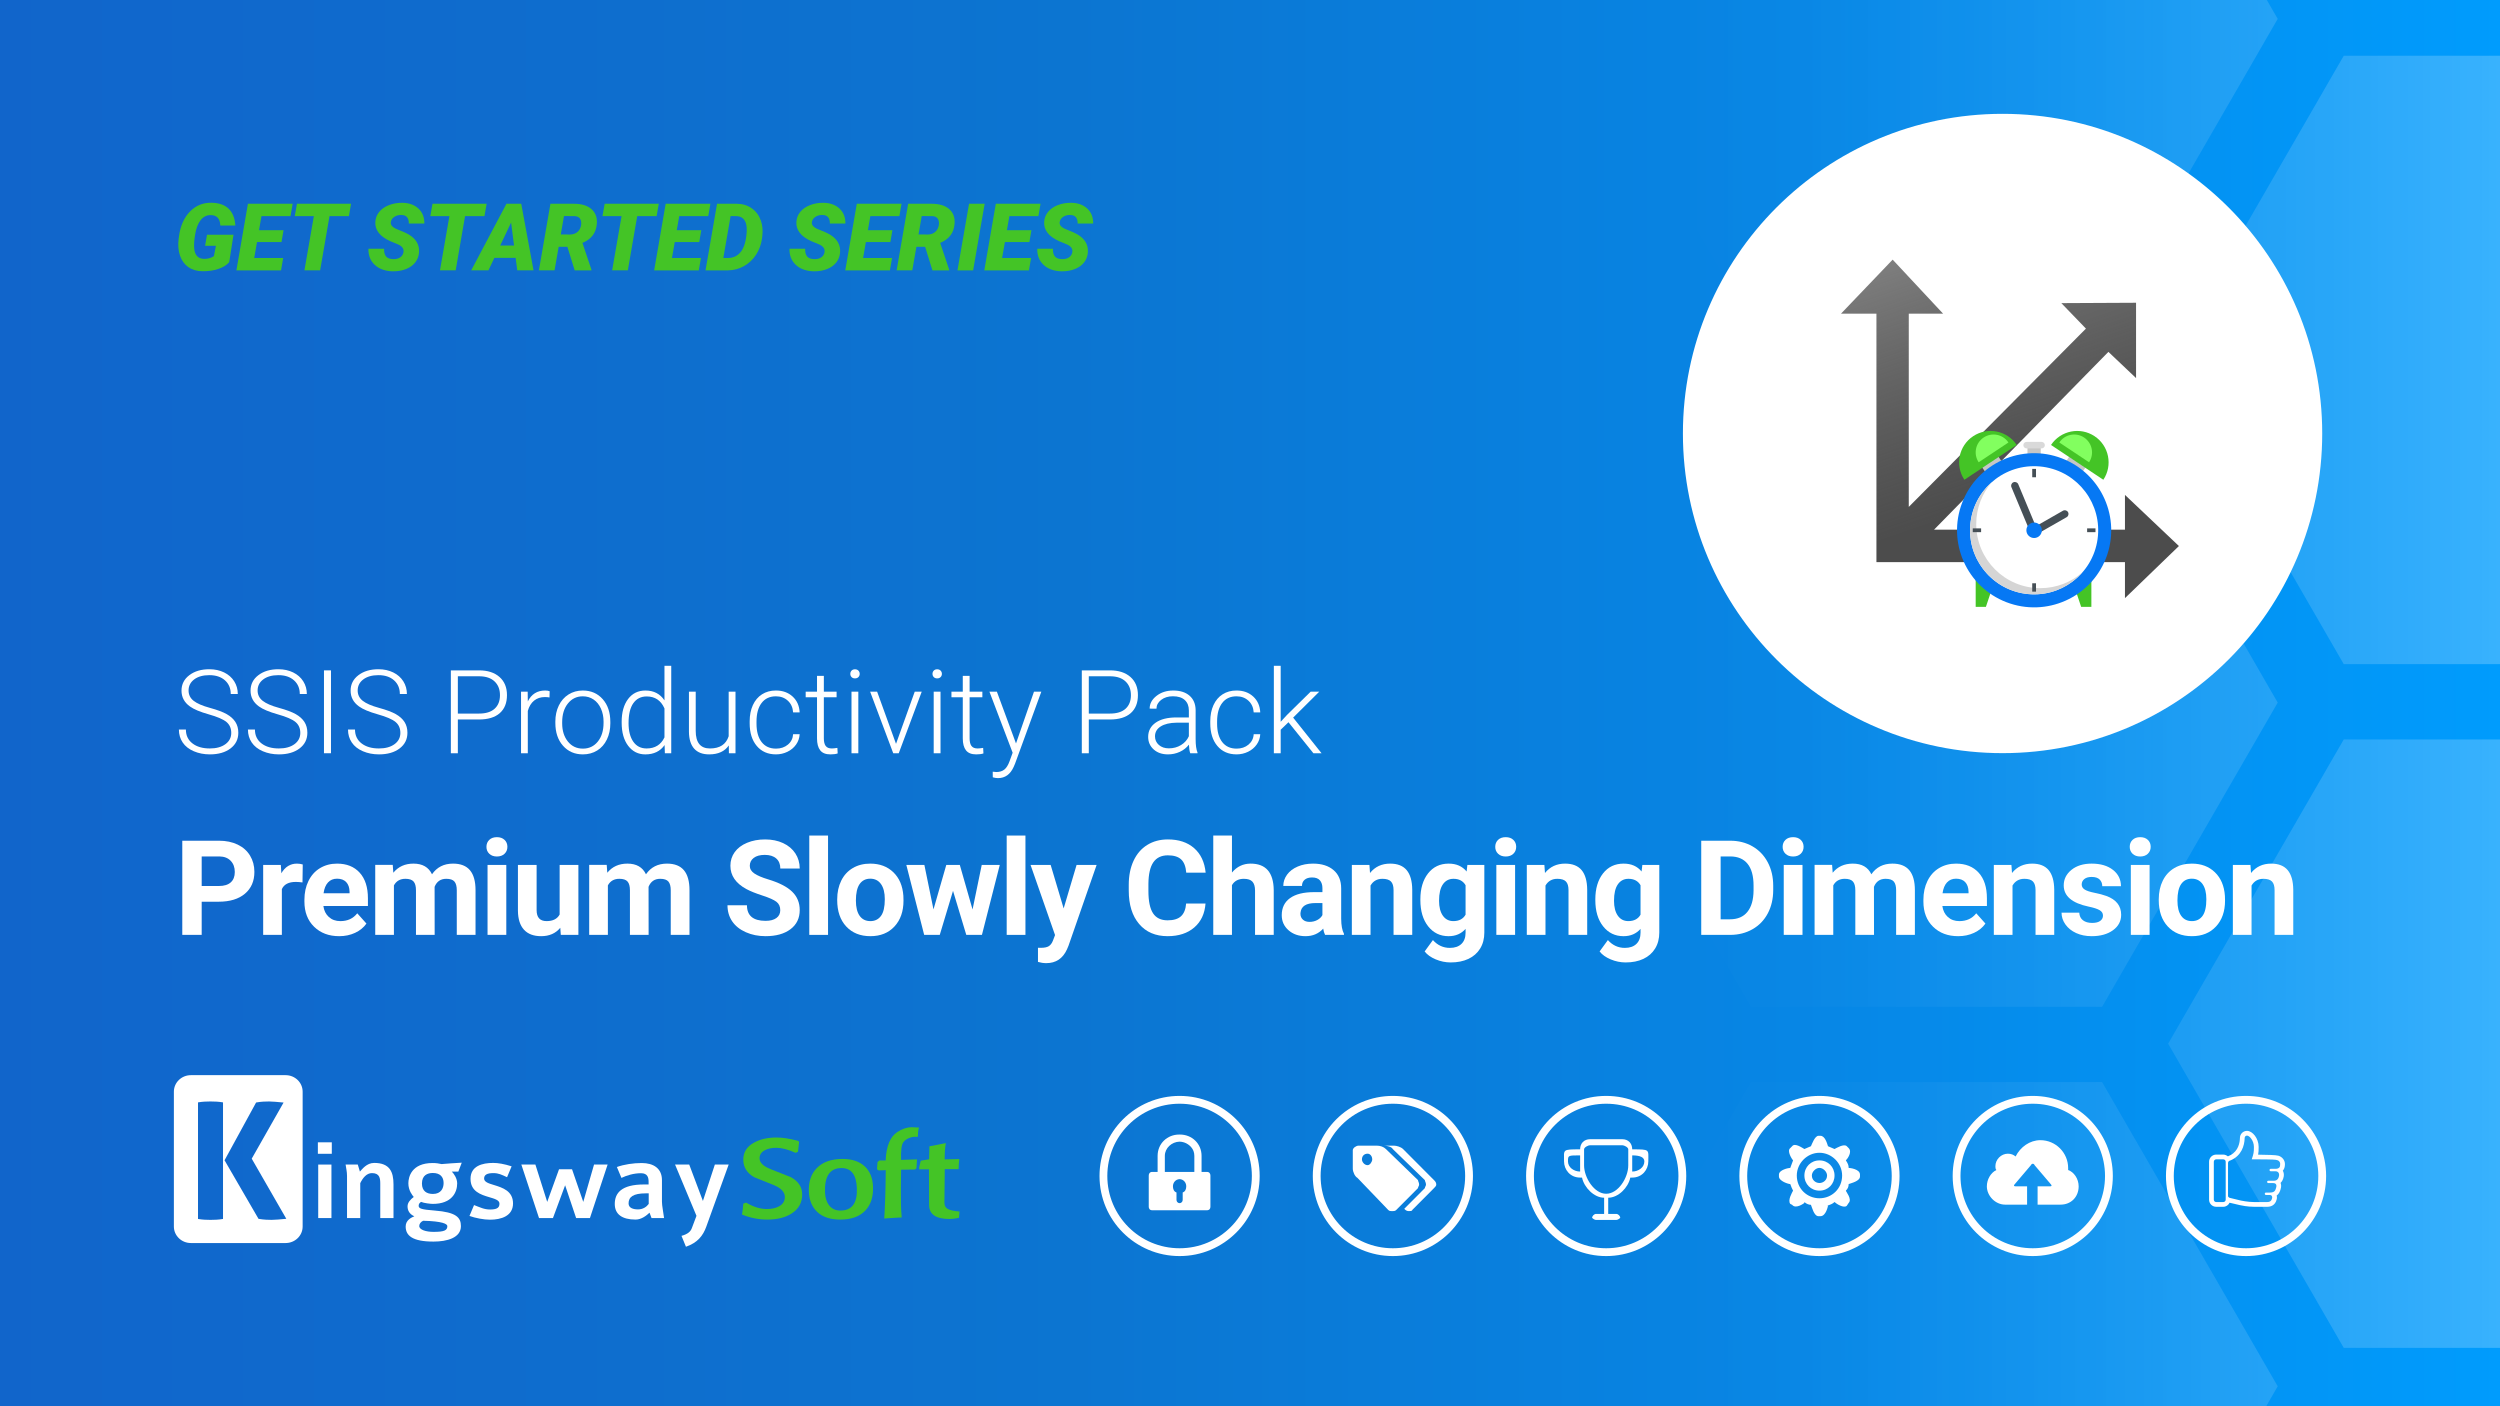 <?xml version="1.0" encoding="UTF-8"?><svg xmlns="http://www.w3.org/2000/svg" width="1280" height="720" xmlns:xlink="http://www.w3.org/1999/xlink" viewBox="0 0 1280 720"><rect x="0" y="0" width="1280" height="720" fill="#333333" stroke="none"/><defs><linearGradient id="b" x1="-2.389" y1="360" x2="1282.389" y2="360" gradientUnits="userSpaceOnUse"><stop offset="0" stop-color="#1165cb"/><stop offset=".254" stop-color="#0e6ece"/><stop offset=".428" stop-color="#0c75d1"/><stop offset=".718" stop-color="#0786e5"/><stop offset="1" stop-color="#009cfd"/></linearGradient><clipPath id="c"><rect x="-2.389" y="-1.344" width="1284.778" height="722.688" style="fill:none;"/></clipPath><linearGradient id="d" x1="860.852" y1="9.667" x2="1791.485" y2="9.667" gradientUnits="userSpaceOnUse"><stop offset="0" stop-color="#fff" stop-opacity="0"/><stop offset=".096" stop-color="#fff" stop-opacity=".022"/><stop offset=".22" stop-color="#fff" stop-opacity=".086"/><stop offset=".36" stop-color="#fff" stop-opacity=".191"/><stop offset=".512" stop-color="#fff" stop-opacity=".338"/><stop offset=".673" stop-color="#fff" stop-opacity=".526"/><stop offset=".839" stop-color="#fff" stop-opacity=".752"/><stop offset="1" stop-color="#fff"/></linearGradient><linearGradient id="e" y1="359.727" y2="359.727" xlink:href="#d"/><linearGradient id="f" y1="709.787" y2="709.787" xlink:href="#d"/><linearGradient id="g" x1="860.852" y1="184.298" x2="1791.485" y2="184.298" xlink:href="#d"/><linearGradient id="h" x1="860.852" y1="534.358" x2="1791.485" y2="534.358" xlink:href="#d"/><clipPath id="i"><rect x="-2.389" y="-975.408" width="1284.778" height="722.688" style="fill:none;"/></clipPath><linearGradient id="j" x1="860.852" y1="-89.646" x2="1791.485" y2="-89.646" xlink:href="#d"/><linearGradient id="m" x1="969.187" y1="51.352" x2="1037.538" y2="251.734" gradientUnits="userSpaceOnUse"><stop offset="0" stop-color="#aeaeae"/><stop offset="1" stop-color="#000" stop-opacity=".7"/></linearGradient></defs><g id="a"><g><rect x="-2.389" y="-1.344" width="1284.778" height="722.688" style="fill:url(#b);"/><g style="clip-path:url(#c);"><g style="opacity:.8;"><polygon points="1076.27 -146.087 896.422 -146.087 806.497 9.667 896.422 165.42 1076.27 165.42 1166.194 9.667 1076.27 -146.087" style="fill:url(#d);"/><polygon points="1076.27 203.974 896.422 203.974 806.497 359.727 896.422 515.48 1076.27 515.48 1166.194 359.727 1076.27 203.974" style="fill:url(#e);"/><polygon points="1076.27 554.034 896.422 554.034 806.497 709.787 896.422 865.54 1076.27 865.54 1166.194 709.787 1076.27 554.034" style="fill:url(#f);"/><polygon points="1379.851 28.544 1200.003 28.544 1110.079 184.298 1200.003 340.051 1379.851 340.051 1469.775 184.298 1379.851 28.544" style="fill:url(#g);"/><polygon points="1379.851 378.605 1200.003 378.605 1110.079 534.358 1200.003 690.111 1379.851 690.111 1469.775 534.358 1379.851 378.605" style="fill:url(#h);"/></g></g></g><g style="clip-path:url(#i);"><g style="opacity:.8;"><polygon points="1379.851 -245.399 1200.003 -245.399 1110.079 -89.646 1200.003 66.107 1379.851 66.107 1469.775 -89.646 1379.851 -245.399" style="fill:url(#j);"/></g></g></g><g id="k"><circle cx="1025.313" cy="221.946" r="163.664" style="fill:#fff;"/><g><path d="M726.004,608.328l-11.126,11.174c-.586,.588-1.171,.588-2.342,.588-.586,0-1.171,0-1.757-.588l-15.81-16.466c-1.171-.588-2.342-2.94-2.342-4.705v-9.409c0-1.176,1.757-2.352,2.928-2.352h9.369c1.757,0,3.513,.588,4.684,1.764l16.396,15.878c0,.588,.586,1.176,.586,2.352,0,.588-.586,1.176-.586,1.764h0Zm-25.765-17.642c-1.757,0-2.928,1.176-2.928,2.94,0,1.176,1.171,2.94,2.928,2.94,1.171,0,2.342-1.764,2.342-2.94,0-1.764-1.171-2.94-2.342-2.94h0Zm33.962,17.642l-11.126,11.174c0,.588-1.171,.588-1.757,.588-1.171,0-1.757-.588-2.342-1.176l10.54-10.585c0-.588,.586-1.176,.586-1.764,0-1.176-.586-1.764-.586-2.352l-16.396-15.878c-.586-1.176-2.928-1.764-4.684-1.764h5.27c1.171,0,3.513,.588,4.684,1.764l15.81,15.878c.586,.588,1.171,1.176,1.171,2.352,0,.588-.586,1.176-1.171,1.764h0Z" style="fill:#fff; fill-rule:evenodd;"/><circle cx="713.155" cy="602.107" r="39.002" style="fill:none; stroke:#fff; stroke-miterlimit:10; stroke-width:4px;"/><path d="M835.698,588.466h0c0-3.088-2.025-5.193-5.098-5.193h-16.48c-3.073,0-5.098,2.105-5.098,5.193-9.287,0-8.24,0-8.24,6.176,0,4.141,3.073,8.281,8.24,8.281h.978c1.047,5.123,6.215,10.316,11.313,10.316v8.281h-4.12c-.978,0-2.025,1.053-2.025,2.035,0,0,1.048,1.053,2.025,1.053h10.265c1.117,0,2.095-1.053,2.095-1.053,0-.983-.978-2.035-2.095-2.035h-4.05v-8.281c5.168,0,10.265-5.193,11.313-10.316h.978c5.168,0,8.24-4.141,8.24-8.281,0-6.176,1.048-6.176-8.24-6.176h0Zm-26.675,11.369h0c-3.142,0-6.215-2.105-6.215-5.193s0-3.088,6.215-3.088v8.281h0Zm24.65-3.158h0c0,6.246-5.098,14.527-11.313,14.527-6.145,0-11.313-8.281-11.313-14.527v-8.211c0-1.053,2.095-2.105,3.073-2.105h16.48c.978,0,3.073,1.053,3.073,2.105v8.211h0Zm2.025,3.158h0v-8.281q6.215,0,6.215,3.088c0,3.088-3.073,5.193-6.215,5.193h0Z" style="fill:#fff; fill-rule:evenodd;"/><circle cx="822.36" cy="602.107" r="39.002" style="fill:none; stroke:#fff; stroke-miterlimit:10; stroke-width:4px;"/><path d="M946.512,606.252h0c0,1.439-.478,2.398-1.433,3.357,0,.48,3.344,4.385,1.433,6.303l-.956,1.439c-1.433,1.439-5.324-.959-6.279-1.918-.956,.959-2.389,1.439-3.822,1.918h.478s-.956,5.344-3.89,5.344h-.956c-2.389,0-3.413-4.864-3.89-5.824-.956,0-2.389-.48-3.344-1.439v.48s-4.368,3.357-6.279,.959l-.956-.48c-1.433-1.918,.956-5.824,1.433-6.783-.478-.959-.956-1.918-1.433-3.357-.956,0-5.801-1.507-5.801-3.905v-.959c0-2.398,4.846-3.426,5.801-3.426,.478-1.439,.956-2.398,1.433-3.837-.478-.48-3.344-4.864-1.433-6.303l.956-.959c1.433-1.918,5.324,.959,6.279,1.439,.956-.48,2.389-.959,3.344-1.439,.478-.959,1.979-5.344,3.89-5.344h.956c2.389,0,3.413,3.905,3.89,5.344,.956,.48,2.389,.959,3.344,1.439,.956-.48,4.846-2.877,6.279-1.439l.956,.959c1.911,1.918-.478,5.344-1.433,6.303,.956,1.439,1.433,2.398,1.433,3.837,.478,0,5.801,.548,5.801,3.426v.959c0,2.398-4.368,3.357-5.801,3.905h0Zm-14.947-16.032h0c-6.279,0-11.603,5.344-11.603,11.647,0,6.783,5.324,11.647,11.603,11.647s11.603-4.864,11.603-11.647c0-6.303-5.324-11.647-11.603-11.647h0Zm0,19.389h0c-4.368,0-7.713-3.357-7.713-7.742s3.344-7.742,7.713-7.742,7.713,3.357,7.713,7.742-3.344,7.742-7.713,7.742h0Zm0-11.647h0c-1.911,0-3.89,1.987-3.89,3.905,0,2.398,1.979,3.837,3.89,3.837s3.89-1.439,3.89-3.837c0-1.918-1.979-3.905-3.89-3.905h0Z" style="fill:#fff; fill-rule:evenodd;"/><circle cx="931.565" cy="602.107" r="39.002" style="fill:none; stroke:#fff; stroke-miterlimit:10; stroke-width:4px;"/><path d="M1058.891,599.05h0v-1.013c0-7.851-6.391-14.267-14.211-14.267-5.382,0-10.259,3.461-12.697,8.357-1.009-.929-2.439-1.435-3.952-1.435-3.448,0-6.391,2.955-6.391,6.416,0,.506,0,1.435,.504,1.942-2.943,1.435-4.877,4.896-4.877,8.357,0,4.896,4.373,9.37,9.334,9.37h11.268v-9.37h-5.886c-1.009,0-1.009-.506-.505-1.013l8.325-9.793c.505-1.013,1.514-1.013,1.934,0l8.325,9.793c.504,.506,.504,1.013-.42,1.013h-6.391v9.37h11.773c5.382,0,9.25-3.968,9.25-9.37,0-3.883-2.439-7.344-5.382-8.357" style="fill:#fff; fill-rule:evenodd;"/><circle cx="1040.77" cy="602.107" r="39.002" style="fill:none; stroke:#fff; stroke-miterlimit:10; stroke-width:4px;"/><path d="M617.924,600.016h-2.723v-8.206c0-6.396-5.058-10.919-11.023-10.919-.077,0-.15,.009-.227,.01-.076-.001-.15-.01-.227-.01-5.966,0-11.023,4.523-11.023,10.919v8.206h-2.723c-1.362,0-1.816,.969-1.816,1.874v15.959c0,.904,.454,1.809,1.816,1.809h27.948c1.362,0,1.816-.904,1.816-1.809v-15.959c0-.904-.454-1.874-1.816-1.874Zm-10.569,7.365c0,1.357-.454,2.714-1.816,3.166v3.683c0,.85-.411,1.69-1.589,1.789-1.178-.1-1.589-.94-1.589-1.789v-3.683c-1.362-.452-1.816-1.809-1.816-3.166,0-1.81,1.273-3.554,3.404-3.671,2.131,.117,3.404,1.862,3.404,3.671Zm3.696-7.365h-14.655v-8.206c0-3.996,3.501-7.174,7.554-7.29,3.149,.09,5.993,2.027,7.11,4.76,.283,.787,.444,1.636,.444,2.53v8.206h-.454Z" style="fill:#fff; fill-rule:evenodd;"/><circle cx="603.95" cy="602.107" r="39.002" style="fill:none; stroke:#fff; stroke-miterlimit:10; stroke-width:4px;"/><path d="M1166.451,591.708c-1.552-.398-5.093-.398-10.304-.518,.239-1.155,.279-2.151,.279-3.984,0-4.383-3.143-8.207-5.968-8.207-1.989,0-3.62,1.633-3.62,3.626-.04,2.43-.796,6.653-4.854,8.805-.318,.159-1.154,.598-1.313,.637l.08,.04c-.636-.518-1.512-.956-2.427-.956h-3.62c-2.029,0-3.66,1.633-3.66,3.665v19.442c0,1.992,1.631,3.626,3.66,3.626h3.62c1.432,0,2.666-.876,3.223-2.111,.04,0,.04,.04,.08,.04,.08,0,.159,.04,.279,.08h.08c.676,.159,2.029,.478,4.894,1.155,.637,.159,3.899,.837,7.241,.837h6.644c2.029,0,3.501-.797,4.337-2.351,.04,0,.318-.558,.517-1.315,.199-.558,.239-1.315,.04-2.112,1.313-.916,1.711-2.271,1.989-3.147,.477-1.434,.318-2.55,0-3.307,.756-.717,1.353-1.753,1.631-3.347,.159-1.036,0-2.032-.477-2.908,.676-.757,.995-1.753,1.034-2.63l.04-.279v-.598c0-1.514-1.074-3.506-3.421-4.183h0Zm-26.895,22.55c0,.637-.557,1.195-1.233,1.195h-3.62c-.676,0-1.233-.558-1.233-1.195v-19.442c0-.677,.557-1.235,1.233-1.235h3.62c.676,0,1.233,.558,1.233,1.235v19.442h0Zm27.85-17.609c0,.598-.279,1.793-2.387,1.793h-2.427c-.318,0-.597,.279-.597,.598,0,.359,.279,.637,.597,.637h2.347c1.83,0,2.069,1.474,1.95,2.231-.159,.916-.597,2.63-2.626,2.63h-2.865c-.358,0-.637,.239-.637,.598,0,.319,.279,.598,.637,.598h2.387c2.029,0,1.87,1.554,1.552,2.51-.398,1.195-.637,2.351-3.183,2.351h-1.989c-.358,0-.597,.279-.597,.598,0,.359,.239,.637,.597,.637h1.91c1.313,0,1.393,1.235,1.233,1.673-.159,.518-.318,.876-.318,.876-.398,.677-.955,1.076-2.228,1.076h-6.644c-3.302,0-6.604-.757-6.724-.757-5.013-1.195-5.291-1.275-5.61-1.355,0,0-1.034-.199-1.034-1.076v-16.773c0-.598,.358-1.115,.955-1.275,.08-.04,.199-.08,.279-.08,5.53-2.311,7.201-7.37,7.281-11.474,0-.598,.438-1.235,1.194-1.235,1.273,0,3.541,2.59,3.541,5.777,0,2.869-.119,3.386-1.114,6.374,12.135,0,12.055,.159,13.129,.438,1.313,.398,1.432,1.514,1.432,1.873,0,.438,0,.359-.04,.757h0Z" style="fill:#fff; fill-rule:evenodd;"/><circle cx="1149.975" cy="602.107" r="39.002" style="fill:none; stroke:#fff; stroke-miterlimit:10; stroke-width:4px;"/></g><g><path d="M117.36,134.232c-1.281,1.5-3.148,2.66-5.602,3.481s-5.172,1.207-8.156,1.16c-2.859-.031-5.273-.75-7.242-2.156s-3.375-3.367-4.219-5.883-1.07-5.352-.68-8.508l.188-1.406c.719-5.297,2.582-9.492,5.59-12.586s6.691-4.602,11.051-4.523c3.812,.062,6.742,1.086,8.789,3.07s3.188,4.852,3.422,8.602l-7.688-.023c-.109-1.82-.559-3.15-1.348-3.99s-1.91-1.283-3.363-1.33c-2.156-.078-3.938,.769-5.344,2.541-1.406,1.772-2.367,4.304-2.883,7.597-.438,2.81-.594,4.995-.469,6.556,.234,3.762,1.93,5.666,5.086,5.713,1.906,.031,3.578-.43,5.016-1.383l1.055-5.32h-5.555l.984-5.648h13.57l-2.203,14.039Z" style="fill:#44c426;"/><path d="M144.126,123.943h-12.539l-1.43,8.156h14.836l-1.102,6.328h-22.852l5.906-34.125h22.898l-1.102,6.352h-14.859l-1.266,7.195h12.562l-1.055,6.094Z" style="fill:#44c426;"/><path d="M178.649,110.654h-9.938l-4.805,27.773h-8.039l4.828-27.773h-9.773l1.125-6.352h27.703l-1.102,6.352Z" style="fill:#44c426;"/><path d="M206.563,129.193c.344-1.766-.609-3.133-2.859-4.102l-3.844-1.594c-5.391-2.422-7.953-5.719-7.688-9.891,.109-1.906,.766-3.606,1.969-5.098s2.867-2.652,4.992-3.481,4.445-1.227,6.961-1.195c3.375,.062,6.09,1.047,8.145,2.953s3.066,4.461,3.035,7.664h-7.969c.047-1.312-.231-2.363-.832-3.152s-1.59-1.199-2.965-1.23c-1.344-.031-2.531,.281-3.562,.938s-1.641,1.539-1.828,2.648c-.297,1.562,.863,2.844,3.481,3.844s4.519,1.859,5.707,2.578c3.734,2.234,5.484,5.25,5.25,9.047-.125,1.969-.758,3.695-1.898,5.18s-2.723,2.633-4.746,3.445-4.293,1.203-6.809,1.172c-1.844-.031-3.555-.32-5.133-.867s-2.93-1.344-4.055-2.391c-2.281-2.109-3.375-4.883-3.281-8.32l8.039,.023c-.094,1.75,.242,3.074,1.008,3.973s2.055,1.348,3.867,1.348c1.344,0,2.465-.309,3.363-.926s1.449-1.473,1.652-2.566Z" style="fill:#44c426;"/><path d="M248.048,110.654h-9.938l-4.805,27.773h-8.039l4.828-27.773h-9.773l1.125-6.352h27.703l-1.102,6.352Z" style="fill:#44c426;"/><path d="M264.009,132.029h-10.898l-3.023,6.398h-8.836l18.07-34.125h7.547l6.305,34.125h-8.344l-.82-6.398Zm-7.898-6.328h7.078l-1.5-11.766-5.578,11.766Z" style="fill:#44c426;"/><path d="M290.493,126.357h-4.453l-2.109,12.07h-8.016l5.906-34.125,12.047,.023c3.859,0,6.832,.901,8.918,2.704s3.019,4.265,2.801,7.387c-.172,2.466-.883,4.507-2.133,6.123s-3,2.892-5.25,3.828l4.594,13.661v.399h-8.555l-3.75-12.07Zm-3.375-6.328l4.688,.047c1.281,0,2.394-.313,3.34-.94s1.621-1.484,2.027-2.573c.406-1.089,.523-2.143,.352-3.161-.312-1.739-1.422-2.655-3.328-2.749l-5.438-.023-1.641,9.398Z" style="fill:#44c426;"/><path d="M336.196,110.654h-9.938l-4.805,27.773h-8.039l4.828-27.773h-9.773l1.125-6.352h27.703l-1.102,6.352Z" style="fill:#44c426;"/><path d="M358.017,123.943h-12.539l-1.43,8.156h14.836l-1.102,6.328h-22.852l5.906-34.125h22.898l-1.102,6.352h-14.859l-1.266,7.195h12.562l-1.055,6.094Z" style="fill:#44c426;"/><path d="M361.228,138.427l5.906-34.125,10.031,.023c2.953,0,5.531,.777,7.734,2.332s3.766,3.676,4.688,6.363c.797,2.359,1.039,4.906,.727,7.641l-.164,1.43c-.422,3.062-1.438,5.836-3.047,8.32s-3.68,4.434-6.211,5.848-5.266,2.137-8.203,2.168h-11.461Zm12.844-27.797l-3.727,21.445,2.344,.023c2.75,0,4.957-1.062,6.621-3.188s2.652-5.375,2.965-9.75l.047-.773c.109-2.5-.281-4.398-1.172-5.695s-2.227-1.977-4.008-2.039l-3.07-.023Z" style="fill:#44c426;"/><path d="M422.142,129.193c.344-1.766-.609-3.133-2.859-4.102l-3.844-1.594c-5.391-2.422-7.953-5.719-7.688-9.891,.109-1.906,.766-3.606,1.969-5.098s2.867-2.652,4.992-3.481,4.445-1.227,6.961-1.195c3.375,.062,6.09,1.047,8.145,2.953s3.066,4.461,3.035,7.664h-7.969c.047-1.312-.231-2.363-.832-3.152s-1.59-1.199-2.965-1.23c-1.344-.031-2.531,.281-3.562,.938s-1.641,1.539-1.828,2.648c-.297,1.562,.863,2.844,3.481,3.844s4.519,1.859,5.707,2.578c3.734,2.234,5.484,5.25,5.25,9.047-.125,1.969-.758,3.695-1.898,5.18s-2.723,2.633-4.746,3.445-4.293,1.203-6.809,1.172c-1.844-.031-3.555-.32-5.133-.867s-2.93-1.344-4.055-2.391c-2.281-2.109-3.375-4.883-3.281-8.32l8.039,.023c-.094,1.75,.242,3.074,1.008,3.973s2.055,1.348,3.867,1.348c1.344,0,2.465-.309,3.363-.926s1.449-1.473,1.652-2.566Z" style="fill:#44c426;"/><path d="M455.868,123.943h-12.539l-1.43,8.156h14.836l-1.102,6.328h-22.852l5.906-34.125h22.898l-1.102,6.352h-14.859l-1.266,7.195h12.562l-1.055,6.094Z" style="fill:#44c426;"/><path d="M473.657,126.357h-4.453l-2.109,12.07h-8.016l5.906-34.125,12.047,.023c3.859,0,6.832,.901,8.918,2.704s3.019,4.265,2.801,7.387c-.172,2.466-.883,4.507-2.133,6.123s-3,2.892-5.25,3.828l4.594,13.661v.399h-8.555l-3.75-12.07Zm-3.375-6.328l4.688,.047c1.281,0,2.394-.313,3.34-.94s1.621-1.484,2.027-2.573c.406-1.089,.523-2.143,.352-3.161-.312-1.739-1.422-2.655-3.328-2.749l-5.438-.023-1.641,9.398Z" style="fill:#44c426;"/><path d="M498.243,138.427h-8.016l5.93-34.125h7.992l-5.906,34.125Z" style="fill:#44c426;"/><path d="M527.048,123.943h-12.539l-1.43,8.156h14.836l-1.102,6.328h-22.852l5.906-34.125h22.898l-1.102,6.352h-14.859l-1.266,7.195h12.562l-1.055,6.094Z" style="fill:#44c426;"/><path d="M549.009,129.193c.344-1.766-.609-3.133-2.859-4.102l-3.844-1.594c-5.391-2.422-7.953-5.719-7.688-9.891,.109-1.906,.766-3.606,1.969-5.098s2.867-2.652,4.992-3.481,4.445-1.227,6.961-1.195c3.375,.062,6.09,1.047,8.145,2.953s3.066,4.461,3.035,7.664h-7.969c.047-1.312-.231-2.363-.832-3.152s-1.59-1.199-2.965-1.23c-1.344-.031-2.531,.281-3.562,.938s-1.641,1.539-1.828,2.648c-.297,1.562,.863,2.844,3.481,3.844s4.519,1.859,5.707,2.578c3.734,2.234,5.484,5.25,5.25,9.047-.125,1.969-.758,3.695-1.898,5.18s-2.723,2.633-4.746,3.445-4.293,1.203-6.809,1.172c-1.844-.031-3.555-.32-5.133-.867s-2.93-1.344-4.055-2.391c-2.281-2.109-3.375-4.883-3.281-8.32l8.039,.023c-.094,1.75,.242,3.074,1.008,3.973s2.055,1.348,3.867,1.348c1.344,0,2.465-.309,3.363-.926s1.449-1.473,1.652-2.566Z" style="fill:#44c426;"/></g><g><path d="M146.243,550.483h-48.511c-4.81,0-8.709,3.786-8.709,8.454v69.045c0,4.668,3.899,8.454,8.709,8.454h48.511c4.809,0,8.709-3.786,8.709-8.454v-69.045c0-4.669-3.899-8.454-8.709-8.454Zm-32.058,73.617l-.367,.059c-1.037,.164-2.07,.275-3.068,.331-.994,.055-1.993,.083-2.967,.083s-1.973-.028-2.967-.083c-1-.055-2.032-.167-3.068-.331l-.367-.059v-59.676l.367-.059c1.033-.163,2.065-.275,3.067-.331,1.895-.103,3.816-.115,5.934,0,1.002,.056,2.034,.168,3.068,.331l.367,.059v59.676Zm31.726-.02c-1.253,.108-2.464,.217-3.634,.327-1.191,.11-2.263,.165-3.188,.165-.864,0-1.848-.028-2.924-.083-1.066-.054-2.279-.193-3.604-.413l-.203-.033-17.391-29.979,16.157-29.579,.207-.036c1.262-.219,2.448-.358,3.526-.415,1.098-.055,2.054-.082,2.925-.082,.936,0,1.994,.055,3.147,.165,1.143,.11,2.34,.218,3.593,.327l.675,.059-16.315,28.736,17.709,30.783-.68,.059Z" style="fill:#fff;"/><g><path d="M162.749,590.739v-5.874h7.133v5.874h-7.133Zm.18,32.907v-27.392h6.773v27.392h-6.773Z" style="fill:#fff;"/><path d="M194.697,623.646v-17.562c0-2.697-.24-5.455-4.256-5.455-2.817,0-4.735,2.578-5.994,5.155v17.862h-6.773v-21.578c0-2.278-.479-3.896-.719-5.814h6.234l1.079,3.597c1.139-1.199,3.477-4.436,7.313-4.436,8.032,0,9.89,4.676,9.89,10.969v17.263h-6.773Z" style="fill:#fff;"/><path d="M234.677,599.85h-3.357c1.079,1.079,2.757,3.476,2.757,6.054,0,4.675-2.817,10.489-12.468,10.489-1.019,0-4.555-.36-5.994-1.019-.659,.36-1.259,.959-1.259,1.978,0,1.438,1.378,1.918,8.212,2.457,10.909,.84,13.426,3.476,13.426,7.972,0,5.993-7.133,7.912-14.025,7.912-10.909,0-14.266-3.117-14.266-7.732,0-3.237,2.937-4.616,4.436-5.215-2.398-1.079-3.477-2.877-3.477-5.095,0-1.978,1.558-3.597,3.177-4.795-.719-.899-2.757-3.297-2.757-7.013,0-3.177,1.618-10.37,12.408-10.37,2.038,0,3.116,.239,4.615,.539,2.218-.18,7.433-.6,10.31-.72l-1.738,4.556Zm-18.042,25.175c-1.259,.599-1.978,1.618-1.978,2.697,0,1.978,3.597,2.997,7.313,2.997,5.395,0,7.073-.719,7.073-2.937,0-1.139-2.518-2.518-12.408-2.757Zm4.975-24.456c-2.757,0-5.574,1.139-5.574,5.395,0,3.896,2.457,5.334,5.634,5.334,4.196,0,5.455-2.997,5.455-5.574,0-3.176-1.798-5.155-5.514-5.155Z" style="fill:#fff;"/><path d="M250.861,624.486c-3.176,0-7.492-.84-10.489-1.918l2.337-5.574c3.057,1.139,5.095,2.278,8.272,2.278,4.195,0,4.735-1.439,4.735-3.057,0-1.738-2.457-2.457-5.335-3.297-4.255-1.258-9.47-2.937-9.47-9.351,0-6.593,5.994-8.152,11.628-8.152,2.518,0,5.635,.539,9.411,1.739l-2.338,5.574c-2.757-1.259-4.316-2.098-7.013-2.098-3.057,0-4.735,.779-4.735,2.757,0,1.798,2.278,2.518,5.095,3.357,4.256,1.319,9.71,2.997,9.71,9.41s-5.994,8.332-11.808,8.332Z" style="fill:#fff;"/><path d="M302.05,623.646h-7.073l-5.634-16.783-6.234,16.783h-7.133l-9.051-27.392h7.193l6.054,19.121,6.054-16.724h6.654l5.754,16.724,5.514-19.121h6.953l-9.051,27.392Z" style="fill:#fff;"/><path d="M333.58,623.646l-1.019-2.757c-1.499,1.439-4.136,3.536-7.133,3.536-6.953,0-10.669-2.757-10.669-7.972,0-5.574,3.357-10.01,15.045-10.01h2.278v-1.319c0-2.098-.419-4.436-3.896-4.436-3.776,0-7.372,1.139-10.01,2.397l-2.337-5.574c3.656-1.318,8.391-2.038,12.707-2.038,6.054,0,10.37,2.757,10.37,8.751v11.029c0,2.158,.719,5.334,1.079,8.391h-6.414Zm-1.439-12.647h-1.498c-6.474,0-8.811,1.858-8.811,5.155,0,2.338,2.337,3.057,4.855,3.057s4.376-1.318,5.455-2.817v-5.395Z" style="fill:#fff;"/><path d="M361.632,628.022c-1.678,4.676-4.495,8.272-10.43,10.31l-2.278-5.574c3.297-.899,4.675-2.278,5.275-3.896l2.397-6.354-10.969-26.254h7.253l7.013,18.641,6.114-18.641h7.073l-11.449,31.768Z" style="fill:#fff;"/></g><g><path d="M392.913,624.425c-4.476,0-8.812-.859-13.007-2.577,.279-1.638,.499-3.496,.659-5.575l1.438-.539c3.716,2.198,7.233,3.297,10.55,3.297,2.598,0,4.736-.48,6.414-1.438,1.958-1.118,2.917-2.737,2.878-4.855-.081-2.437-1.939-4.415-5.575-5.934-3.357-1.358-6.734-2.717-10.13-4.076-3.637-2.077-5.495-4.995-5.574-8.751-.081-3.996,1.818-7.014,5.694-9.051,3.117-1.678,6.893-2.518,11.329-2.518,3.156,0,6.853,.579,11.089,1.738l.48,.539c-.239,1.678-.44,3.357-.599,5.035l-1.199,.539c-3.797-1.718-7.093-2.578-9.891-2.578-2.358,0-4.316,.42-5.874,1.259-1.839,.959-2.737,2.358-2.697,4.196,.039,2.158,1.919,3.977,5.635,5.455,3.476,1.4,6.953,2.778,10.43,4.136,3.756,2.078,5.674,4.936,5.755,8.572,.08,4.396-1.779,7.773-5.574,10.13-3.237,1.999-7.313,2.997-12.228,2.997Z" style="fill:#44c426;"/><path d="M430.196,624.425c-4.996,0-8.871-1.259-11.628-3.776-2.757-2.517-4.237-6.013-4.436-10.489-.2-5.115,1.159-9.15,4.076-12.108,3.037-3.117,7.433-4.676,13.187-4.676,4.875,0,8.691,1.299,11.449,3.897,2.597,2.478,3.976,5.895,4.136,10.25,.2,5.155-1.079,9.212-3.836,12.168-2.917,3.157-7.233,4.735-12.948,4.735Zm.66-26.374c-5.955,0-8.773,4.176-8.452,12.528,.12,2.677,.799,4.835,2.038,6.474,1.398,1.839,3.336,2.757,5.814,2.757,5.953,0,8.771-3.816,8.451-11.449-.239-6.872-2.857-10.31-7.852-10.31Z" style="fill:#44c426;"/><path d="M470.057,579.649c-.04,.359-.081,1.159-.12,2.397h-1.259c-1.119-.039-2.288,.21-3.507,.75-1.219,.539-2.128,1.249-2.727,2.128-.879,1.279-1.239,4.256-1.079,8.931l8.152-.239c-.081,1.04-.18,2.558-.299,4.555l-.719,.6c-1.519,0-3.897,.04-7.133,.12-.12,6.793-.14,12.688-.06,17.683,0,1.318,.12,3.577,.36,6.773-1.079,0-4.056,.18-8.931,.539,.439-6.633,.699-14.885,.78-24.756-1.359,.081-2.598,.12-3.716,.12l-.78-.659c.12-1.038,.22-2.257,.3-3.656l.959-.779h3.177c.32-7.313,2.317-12.168,5.995-14.566,2.517-1.638,4.975-2.458,7.372-2.458,.919,0,2.158,.06,3.716,.18-.28,.959-.44,1.739-.48,2.338Z" style="fill:#44c426;"/><path d="M490.977,623.527c-1.839,.399-3.438,.599-4.795,.599-6.994,0-10.49-2.412-10.49-7.236l-.06-18.18h-5.035l.06-1.139,.779-3.297,4.256-.719,.18-6.654,8.391-1.618c-.4,2.198-.599,4.976-.599,8.332,1.398,0,3.896-.06,7.493-.18-.2,1.639-.32,3.357-.36,5.155h-7.073c-.12,8.014-.18,13.755-.18,17.223,0,1.475,.569,2.532,1.708,3.17,1.139,.637,3.147,1.076,6.024,1.316l-.299,3.228Z" style="fill:#44c426;"/></g></g><g><path d="M118.4,375.227c0-2.351-.826-4.211-2.477-5.581-1.652-1.37-4.674-2.671-9.065-3.905s-7.596-2.579-9.617-4.037c-2.875-2.059-4.312-4.76-4.312-8.102,0-3.245,1.336-5.882,4.007-7.912s6.086-3.045,10.244-3.045c2.816,0,5.337,.544,7.562,1.632,2.224,1.088,3.948,2.603,5.173,4.546,1.224,1.943,1.836,4.109,1.836,6.498h-3.613c0-2.903-.991-5.237-2.973-7-1.982-1.764-4.644-2.646-7.985-2.646-3.245,0-5.829,.725-7.752,2.175-1.924,1.45-2.886,3.342-2.886,5.677,0,2.16,.864,3.921,2.594,5.284s4.498,2.564,8.306,3.605,6.693,2.12,8.655,3.237c1.963,1.117,3.439,2.453,4.43,4.007,.991,1.555,1.486,3.391,1.486,5.508,0,3.342-1.336,6.023-4.007,8.043-2.671,2.021-6.192,3.031-10.565,3.031-2.992,0-5.736-.535-8.232-1.603-2.497-1.068-4.392-2.564-5.683-4.488-1.293-1.924-1.938-4.128-1.938-6.616h3.585c0,2.992,1.117,5.353,3.352,7.082,2.233,1.729,5.206,2.593,8.917,2.593,3.303,0,5.955-.729,7.956-2.186s3.002-3.39,3.002-5.799Z" style="fill:#fff;"/><path d="M153.751,375.227c0-2.351-.826-4.211-2.478-5.581-1.651-1.37-4.673-2.671-9.063-3.905s-7.597-2.579-9.617-4.037c-2.875-2.059-4.314-4.76-4.314-8.102,0-3.245,1.336-5.882,4.008-7.912,2.671-2.03,6.086-3.045,10.244-3.045,2.816,0,5.337,.544,7.562,1.632,2.224,1.088,3.948,2.603,5.172,4.546,1.225,1.943,1.836,4.109,1.836,6.498h-3.613c0-2.903-.99-5.237-2.973-7-1.981-1.764-4.644-2.646-7.984-2.646-3.245,0-5.829,.725-7.752,2.175-1.924,1.45-2.886,3.342-2.886,5.677,0,2.16,.864,3.921,2.594,5.284s4.497,2.564,8.306,3.605c3.808,1.041,6.693,2.12,8.655,3.237s3.438,2.453,4.43,4.007c.991,1.555,1.486,3.391,1.486,5.508,0,3.342-1.336,6.023-4.007,8.043-2.672,2.021-6.193,3.031-10.565,3.031-2.992,0-5.736-.535-8.232-1.603-2.497-1.068-4.392-2.564-5.684-4.488-1.292-1.924-1.938-4.128-1.938-6.616h3.584c0,2.992,1.117,5.353,3.352,7.082s5.207,2.593,8.918,2.593c3.303,0,5.955-.729,7.956-2.186s3.002-3.39,3.002-5.799Z" style="fill:#fff;"/><path d="M169.459,385.661h-3.585v-42.432h3.585v42.432Z" style="fill:#fff;"/><path d="M204.984,375.227c0-2.351-.826-4.211-2.478-5.581-1.651-1.37-4.673-2.671-9.063-3.905s-7.597-2.579-9.617-4.037c-2.875-2.059-4.314-4.76-4.314-8.102,0-3.245,1.336-5.882,4.008-7.912,2.671-2.03,6.085-3.045,10.243-3.045,2.817,0,5.338,.544,7.562,1.632,2.225,1.088,3.949,2.603,5.173,4.546,1.225,1.943,1.836,4.109,1.836,6.498h-3.613c0-2.903-.991-5.237-2.973-7s-4.644-2.646-7.985-2.646c-3.244,0-5.828,.725-7.752,2.175-1.924,1.45-2.885,3.342-2.885,5.677,0,2.16,.864,3.921,2.594,5.284,1.728,1.362,4.497,2.564,8.306,3.605,3.808,1.041,6.692,2.12,8.655,3.237,1.962,1.117,3.438,2.453,4.43,4.007,.991,1.555,1.486,3.391,1.486,5.508,0,3.342-1.336,6.023-4.007,8.043-2.672,2.021-6.193,3.031-10.565,3.031-2.992,0-5.737-.535-8.233-1.603s-4.391-2.564-5.683-4.488c-1.292-1.924-1.938-4.128-1.938-6.616h3.585c0,2.992,1.117,5.353,3.352,7.082s5.206,2.593,8.918,2.593c3.303,0,5.954-.729,7.956-2.186,2-1.457,3.002-3.39,3.002-5.799Z" style="fill:#fff;"/><path d="M234.418,368.379v17.282h-3.584v-42.432h14.455c4.41,0,7.893,1.127,10.447,3.381s3.832,5.353,3.832,9.296c0,3.983-1.228,7.058-3.687,9.224-2.458,2.167-6.018,3.249-10.681,3.249h-10.783Zm0-3.031h10.871c3.477,0,6.129-.827,7.955-2.481s2.74-3.959,2.74-6.918c0-2.938-.909-5.278-2.726-7.019-1.816-1.741-4.396-2.631-7.737-2.671h-11.104v19.089Z" style="fill:#fff;"/><path d="M281.338,357.101c-.738-.136-1.525-.204-2.36-.204-2.176,0-4.017,.607-5.522,1.822s-2.579,2.978-3.221,5.289v21.653h-3.468v-31.533h3.41l.058,5.013c1.846-3.731,4.809-5.595,8.889-5.595,.972,0,1.738,.127,2.303,.379l-.088,3.176Z" style="fill:#fff;"/><path d="M284.34,369.428c0-3.031,.588-5.76,1.764-8.19,1.175-2.428,2.836-4.317,4.982-5.668,2.147-1.35,4.58-2.025,7.301-2.025,4.196,0,7.596,1.472,10.2,4.415,2.603,2.943,3.905,6.844,3.905,11.701v.729c0,3.051-.588,5.795-1.764,8.233-1.176,2.438-2.832,4.318-4.969,5.639-2.137,1.321-4.575,1.982-7.314,1.982-4.178,0-7.572-1.472-10.185-4.415-2.613-2.943-3.92-6.843-3.92-11.701v-.699Zm3.497,.961c0,3.769,.977,6.863,2.929,9.282,1.953,2.419,4.513,3.628,7.68,3.628,3.147,0,5.697-1.21,7.649-3.628,1.953-2.419,2.929-5.61,2.929-9.574v-.67c0-2.409-.447-4.614-1.34-6.616-.894-2.001-2.147-3.55-3.76-4.648-1.613-1.098-3.459-1.647-5.537-1.647-3.108,0-5.644,1.22-7.606,3.658-1.962,2.438-2.943,5.629-2.943,9.573v.641Z" style="fill:#fff;"/><path d="M318.291,369.603c0-4.896,1.093-8.796,3.279-11.701,2.186-2.904,5.152-4.356,8.902-4.356,4.255,0,7.5,1.681,9.734,5.042v-17.689h3.468v44.763h-3.265l-.145-4.197c-2.234,3.187-5.518,4.78-9.851,4.78-3.633,0-6.561-1.462-8.786-4.386-2.225-2.924-3.337-6.873-3.337-11.847v-.408Zm3.526,.612c0,4.022,.806,7.194,2.419,9.515,1.612,2.322,3.886,3.482,6.819,3.482,4.294,0,7.345-1.894,9.151-5.683v-14.805c-1.807-4.099-4.838-6.149-9.093-6.149-2.935,0-5.217,1.151-6.849,3.453-1.632,2.303-2.448,5.698-2.448,10.185Z" style="fill:#fff;"/><path d="M373.138,381.668c-2.098,3.051-5.449,4.576-10.054,4.576-3.361,0-5.916-.977-7.665-2.929-1.748-1.952-2.642-4.842-2.681-8.67v-20.517h3.468v20.08c0,6.003,2.429,9.005,7.286,9.005,5.051,0,8.247-2.088,9.588-6.266v-22.819h3.497v31.533h-3.381l-.059-3.993Z" style="fill:#fff;"/><path d="M397.297,383.3c2.429,0,4.464-.685,6.106-2.055,1.643-1.37,2.531-3.143,2.667-5.319h3.352c-.098,1.924-.699,3.677-1.807,5.26-1.107,1.584-2.579,2.822-4.415,3.716s-3.804,1.341-5.902,1.341c-4.138,0-7.416-1.438-9.835-4.314-2.419-2.875-3.628-6.741-3.628-11.599v-1.049c0-3.108,.543-5.857,1.631-8.247,1.088-2.39,2.647-4.235,4.678-5.538,2.03-1.301,4.405-1.952,7.126-1.952,3.458,0,6.31,1.03,8.554,3.089,2.243,2.06,3.443,4.77,3.599,8.131h-3.352c-.155-2.467-1.044-4.459-2.667-5.974-1.622-1.516-3.667-2.273-6.134-2.273-3.147,0-5.591,1.137-7.329,3.41-1.739,2.273-2.609,5.46-2.609,9.559v1.02c0,4.022,.87,7.16,2.609,9.413,1.738,2.254,4.191,3.381,7.357,3.381Z" style="fill:#fff;"/><path d="M421.807,346.056v8.072h6.527v2.856h-6.527v21.036c0,1.75,.315,3.054,.947,3.91,.631,.856,1.685,1.283,3.162,1.283,.582,0,1.524-.097,2.826-.291l.146,2.831c-.914,.327-2.157,.491-3.731,.491-2.391,0-4.129-.694-5.217-2.084-1.088-1.389-1.632-3.434-1.632-6.134v-21.041h-5.8v-2.856h5.8v-8.072h3.497Z" style="fill:#fff;"/><path d="M435.357,345.021c0-.657,.214-1.212,.642-1.665,.427-.454,1.01-.681,1.749-.681,.738,0,1.326,.228,1.763,.681,.438,.453,.655,1.008,.655,1.665s-.218,1.206-.655,1.65c-.436,.445-1.024,.666-1.763,.666-.739,0-1.322-.222-1.749-.666-.428-.444-.642-.994-.642-1.65Zm4.109,40.64h-3.497v-31.533h3.497v31.533Z" style="fill:#fff;"/><path d="M458.76,380.852l9.588-26.724h3.584l-11.773,31.533h-2.826l-11.832-31.533h3.584l9.676,26.724Z" style="fill:#fff;"/><path d="M477.44,345.021c0-.657,.214-1.212,.641-1.665,.428-.454,1.011-.681,1.749-.681s1.326,.228,1.763,.681c.438,.453,.656,1.008,.656,1.665s-.219,1.206-.656,1.65c-.436,.445-1.024,.666-1.763,.666s-1.321-.222-1.749-.666c-.427-.444-.641-.994-.641-1.65Zm4.108,40.64h-3.496v-31.533h3.496v31.533Z" style="fill:#fff;"/><path d="M496.441,346.056v8.072h6.527v2.856h-6.527v21.036c0,1.75,.315,3.054,.947,3.91,.631,.856,1.685,1.283,3.162,1.283,.582,0,1.524-.097,2.826-.291l.146,2.831c-.914,.327-2.157,.491-3.731,.491-2.391,0-4.129-.694-5.217-2.084-1.088-1.389-1.632-3.434-1.632-6.134v-21.041h-5.8v-2.856h5.8v-8.072h3.497Z" style="fill:#fff;"/><path d="M520.192,380.648l9.21-26.52h3.759l-13.464,36.895-.699,1.632c-1.73,3.828-4.4,5.741-8.015,5.741-.835,0-1.73-.136-2.681-.408l-.029-2.885,1.807,.175c1.709,0,3.094-.423,4.152-1.268,1.06-.845,1.958-2.298,2.696-4.357l1.544-4.255-11.89-31.27h3.817l9.792,26.52Z" style="fill:#fff;"/><path d="M557.467,368.379v17.282h-3.585v-42.432h14.454c4.41,0,7.894,1.127,10.448,3.381s3.833,5.353,3.833,9.296c0,3.983-1.23,7.058-3.688,9.224-2.457,2.167-6.018,3.249-10.681,3.249h-10.782Zm0-3.031h10.869c3.478,0,6.131-.827,7.957-2.481s2.739-3.959,2.739-6.918c0-2.938-.909-5.278-2.726-7.019-1.816-1.741-4.396-2.631-7.736-2.671h-11.104v19.089Z" style="fill:#fff;"/><path d="M609.398,385.661c-.35-.991-.572-2.458-.67-4.4-1.224,1.593-2.783,2.822-4.678,3.687-1.894,.864-3.9,1.297-6.018,1.297-3.031,0-5.484-.845-7.358-2.536-1.875-1.69-2.812-3.827-2.812-6.411,0-3.07,1.277-5.498,3.833-7.286,2.555-1.787,6.114-2.681,10.68-2.681h6.324v-3.584c0-2.253-.694-4.026-2.084-5.318-1.389-1.292-3.414-1.938-6.076-1.938-2.428,0-4.439,.622-6.031,1.865-1.594,1.243-2.391,2.739-2.391,4.488l-3.497-.029c0-2.506,1.166-4.677,3.497-6.513,2.332-1.836,5.197-2.754,8.598-2.754,3.516,0,6.289,.879,8.32,2.637,2.029,1.759,3.074,4.211,3.133,7.358v14.921c0,3.05,.32,5.333,.961,6.849v.35h-3.731Zm-10.957-2.506c2.332,0,4.415-.563,6.251-1.69,1.836-1.127,3.172-2.632,4.007-4.517v-6.936h-6.236c-3.478,.04-6.197,.675-8.16,1.909s-2.943,2.929-2.943,5.085c0,1.768,.656,3.235,1.967,4.4,1.312,1.165,3.018,1.748,5.115,1.748Z" style="fill:#fff;"/><path d="M633.121,383.3c2.429,0,4.464-.685,6.106-2.055s2.531-3.143,2.667-5.319h3.351c-.097,1.924-.699,3.677-1.807,5.26-1.107,1.584-2.578,2.822-4.414,3.716s-3.804,1.341-5.902,1.341c-4.139,0-7.416-1.438-9.836-4.314-2.418-2.875-3.628-6.741-3.628-11.599v-1.049c0-3.108,.544-5.857,1.632-8.247,1.088-2.39,2.647-4.235,4.678-5.538,2.029-1.301,4.405-1.952,7.125-1.952,3.459,0,6.311,1.03,8.554,3.089,2.244,2.06,3.443,4.77,3.599,8.131h-3.351c-.155-2.467-1.045-4.459-2.667-5.974-1.622-1.516-3.667-2.273-6.135-2.273-3.147,0-5.59,1.137-7.329,3.41-1.739,2.273-2.608,5.46-2.608,9.559v1.02c0,4.022,.869,7.16,2.608,9.413,1.739,2.254,4.192,3.381,7.358,3.381Z" style="fill:#fff;"/><path d="M659.699,369.778l-3.992,3.847v12.036h-3.497v-44.763h3.497v28.647l3.293-3.555,12.065-11.861h4.4l-13.376,13.289,14.541,18.244h-4.166l-12.766-15.883Z" style="fill:#fff;"/><path d="M103.263,461.674v16.986h-9.934v-48.211h18.808c3.62,0,6.805,.663,9.553,1.987,2.748,1.325,4.861,3.207,6.341,5.646,1.478,2.439,2.218,5.215,2.218,8.328,0,4.724-1.617,8.449-4.851,11.175-3.233,2.727-7.71,4.089-13.427,4.089h-8.708Zm0-8.046h8.874c2.627,0,4.63-.618,6.01-1.854,1.379-1.236,2.069-3.002,2.069-5.298,0-2.362-.695-4.271-2.086-5.729s-3.312-2.207-5.762-2.252h-9.105v15.132Z" style="fill:#fff;"/><path d="M154.877,451.807c-1.303-.177-2.45-.265-3.443-.265-3.621,0-5.993,1.225-7.119,3.675v23.443h-9.569v-35.827h9.04l.265,4.271c1.921-3.289,4.58-4.934,7.979-4.934,1.06,0,2.053,.144,2.981,.431l-.133,9.205Z" style="fill:#fff;"/><path d="M173.644,479.323c-5.254,0-9.531-1.611-12.83-4.834-3.301-3.223-4.951-7.517-4.951-12.881v-.927c0-3.598,.695-6.815,2.086-9.652,1.392-2.836,3.361-5.021,5.911-6.556,2.55-1.534,5.458-2.301,8.725-2.301,4.901,0,8.759,1.545,11.573,4.636,2.814,3.091,4.222,7.472,4.222,13.146v3.907h-22.814c.31,2.34,1.241,4.216,2.798,5.629,1.557,1.413,3.526,2.119,5.91,2.119,3.687,0,6.567-1.335,8.643-4.007l4.702,5.265c-1.435,2.031-3.378,3.615-5.828,4.752s-5.165,1.705-8.146,1.705Zm-1.093-29.436c-1.898,0-3.438,.643-4.618,1.929-1.182,1.286-1.938,3.127-2.269,5.521h13.31v-.765c-.044-2.128-.618-3.774-1.722-4.939s-2.671-1.746-4.702-1.746Z" style="fill:#fff;"/><path d="M201.088,442.833l.298,4.007c2.538-3.113,5.972-4.669,10.298-4.669,4.613,0,7.781,1.821,9.503,5.463,2.517-3.642,6.104-5.463,10.762-5.463,3.885,0,6.776,1.131,8.675,3.394,1.898,2.263,2.848,5.668,2.848,10.215v22.88h-9.602v-22.847c0-2.031-.398-3.515-1.192-4.454-.795-.938-2.197-1.407-4.205-1.407-2.87,0-4.856,1.369-5.96,4.106l.033,24.602h-9.57v-22.814c0-2.075-.408-3.576-1.225-4.503-.817-.927-2.208-1.391-4.172-1.391-2.716,0-4.681,1.126-5.894,3.377v25.331h-9.569v-35.827h8.974Z" style="fill:#fff;"/><path d="M249.06,433.562c0-1.435,.48-2.616,1.44-3.543s2.268-1.391,3.924-1.391c1.633,0,2.936,.463,3.907,1.391,.971,.927,1.457,2.108,1.457,3.543,0,1.457-.492,2.649-1.474,3.576-.983,.927-2.28,1.391-3.891,1.391-1.612,0-2.909-.464-3.891-1.391-.983-.927-1.474-2.119-1.474-3.576Zm10.165,45.098h-9.602v-35.827h9.602v35.827Z" style="fill:#fff;"/><path d="M286.867,475.019c-2.362,2.87-5.629,4.304-9.801,4.304-3.841,0-6.771-1.103-8.791-3.311-2.019-2.207-3.053-5.441-3.096-9.702v-23.477h9.568v23.172c0,3.735,1.7,5.602,5.1,5.602,3.245,0,5.475-1.127,6.689-3.382v-25.393h9.602v35.827h-9.006l-.266-3.642Z" style="fill:#fff;"/><path d="M310.635,442.833l.299,4.007c2.537-3.113,5.971-4.669,10.297-4.669,4.613,0,7.781,1.821,9.504,5.463,2.516-3.642,6.104-5.463,10.761-5.463,3.885,0,6.776,1.131,8.675,3.394,1.898,2.263,2.848,5.668,2.848,10.215v22.88h-9.602v-22.847c0-2.031-.398-3.515-1.192-4.454-.795-.938-2.196-1.407-4.205-1.407-2.87,0-4.856,1.369-5.96,4.106l.033,24.602h-9.569v-22.814c0-2.075-.409-3.576-1.226-4.503-.816-.927-2.207-1.391-4.172-1.391-2.715,0-4.68,1.126-5.894,3.377v25.331h-9.568v-35.827h8.973Z" style="fill:#fff;"/><path d="M399.494,466.012c0-1.876-.662-3.316-1.987-4.321-1.324-1.004-3.708-2.064-7.151-3.179-3.444-1.114-6.171-2.213-8.179-3.295-5.476-2.958-8.212-6.942-8.212-11.953,0-2.604,.733-4.928,2.201-6.97,1.469-2.042,3.576-3.636,6.325-4.785,2.748-1.147,5.833-1.722,9.255-1.722,3.443,0,6.512,.624,9.205,1.871,2.692,1.247,4.784,3.008,6.274,5.281,1.49,2.274,2.235,4.856,2.235,7.748h-9.934c0-2.207-.695-3.924-2.086-5.149s-3.345-1.838-5.861-1.838c-2.429,0-4.316,.514-5.662,1.54-1.347,1.026-2.019,2.379-2.019,4.056,0,1.567,.789,2.881,2.367,3.94s3.901,2.053,6.971,2.98c5.65,1.7,9.768,3.808,12.35,6.324,2.583,2.517,3.875,5.651,3.875,9.404,0,4.172-1.579,7.445-4.735,9.817-3.157,2.373-7.406,3.56-12.748,3.56-3.708,0-7.086-.679-10.132-2.036-3.047-1.358-5.37-3.217-6.971-5.58-1.601-2.362-2.4-5.099-2.4-8.211h9.967c0,5.32,3.179,7.98,9.536,7.98,2.362,0,4.205-.48,5.529-1.44,1.325-.96,1.987-2.301,1.987-4.023Z" style="fill:#fff;"/><path d="M423.957,478.661h-9.602v-50.86h9.602v50.86Z" style="fill:#fff;"/><path d="M428.652,460.416c0-3.554,.684-6.722,2.053-9.503,1.368-2.782,3.339-4.934,5.91-6.457,2.572-1.523,5.558-2.285,8.957-2.285,4.834,0,8.779,1.479,11.838,4.437,3.057,2.958,4.762,6.976,5.115,12.053l.066,2.45c0,5.497-1.535,9.906-4.603,13.228-3.068,3.323-7.186,4.983-12.351,4.983s-9.288-1.655-12.367-4.967c-3.08-3.311-4.619-7.814-4.619-13.509v-.431Zm9.569,.679c0,3.405,.64,6.008,1.92,7.81s3.112,2.703,5.497,2.703c2.317,0,4.127-.89,5.43-2.67s1.954-4.625,1.954-8.539c0-3.338-.651-5.925-1.954-7.76s-3.135-2.752-5.496-2.752c-2.34,0-4.15,.912-5.431,2.736-1.28,1.824-1.92,4.648-1.92,8.473Z" style="fill:#fff;"/><path d="M497.948,465.648l4.702-22.814h9.238l-9.139,35.827h-8.014l-6.787-22.549-6.788,22.549h-7.981l-9.139-35.827h9.238l4.669,22.781,6.556-22.781h6.921l6.522,22.814Z" style="fill:#fff;"/><path d="M525.027,478.661h-9.602v-50.86h9.602v50.86Z" style="fill:#fff;"/><path d="M544.59,465.118l6.622-22.285h10.265l-14.403,41.39-.795,1.887c-2.142,4.68-5.673,7.019-10.596,7.019-1.391,0-2.804-.21-4.238-.629v-7.252l1.457,.033c1.81,0,3.162-.276,4.057-.828,.894-.552,1.595-1.468,2.103-2.748l1.125-2.947-12.549-35.926h10.298l6.655,22.285Z" style="fill:#fff;"/><path d="M617.225,462.601c-.375,5.188-2.291,9.271-5.745,12.252-3.455,2.98-8.008,4.47-13.659,4.47-6.18,0-11.042-2.08-14.585-6.241s-5.314-9.873-5.314-17.136v-2.947c0-4.636,.816-8.719,2.45-12.252,1.633-3.531,3.968-6.242,7.004-8.129,3.034-1.887,6.561-2.831,10.578-2.831,5.562,0,10.044,1.49,13.443,4.47s5.364,7.164,5.894,12.549h-9.934c-.243-3.112-1.109-5.369-2.6-6.771-1.49-1.401-3.758-2.103-6.805-2.103-3.311,0-5.789,1.187-7.434,3.56-1.645,2.373-2.488,6.054-2.533,11.043v3.642c0,5.21,.789,9.018,2.368,11.423,1.577,2.407,4.067,3.609,7.466,3.609,3.068,0,5.359-.701,6.871-2.103,1.512-1.401,2.379-3.57,2.6-6.506h9.934Z" style="fill:#fff;"/><path d="M630.76,446.741c2.539-3.046,5.729-4.569,9.57-4.569,7.769,0,11.71,4.515,11.82,13.543v22.946h-9.568v-22.682c0-2.053-.442-3.57-1.325-4.553-.884-.982-2.351-1.474-4.403-1.474-2.805,0-4.835,1.082-6.094,3.245v25.463h-9.568v-50.86h9.568v18.94Z" style="fill:#fff;"/><path d="M678.436,478.661c-.442-.861-.762-1.931-.961-3.212-2.318,2.583-5.331,3.874-9.039,3.874-3.51,0-6.419-1.015-8.725-3.046-2.308-2.03-3.461-4.591-3.461-7.682,0-3.796,1.407-6.71,4.222-8.742,2.815-2.031,6.882-3.057,12.202-3.079h4.404v-2.053c0-1.655-.426-2.98-1.275-3.973-.85-.994-2.191-1.49-4.023-1.49-1.611,0-2.875,.387-3.791,1.159-.916,.773-1.374,1.833-1.374,3.179h-9.569c0-2.075,.64-3.995,1.92-5.762,1.28-1.766,3.091-3.151,5.431-4.155s4.967-1.507,7.881-1.507c4.415,0,7.919,1.109,10.513,3.328,2.594,2.219,3.891,5.337,3.891,9.354v15.529c.021,3.399,.497,5.971,1.424,7.715v.563h-9.668Zm-7.914-6.655c1.412,0,2.715-.315,3.907-.944,1.192-.629,2.074-1.474,2.649-2.533v-6.159h-3.576c-4.791,0-7.34,1.656-7.649,4.967l-.033,.563c0,1.192,.419,2.174,1.259,2.947,.838,.773,1.986,1.159,3.443,1.159Z" style="fill:#fff;"/><path d="M701.143,442.833l.299,4.139c2.561-3.201,5.993-4.801,10.298-4.801,3.796,0,6.622,1.115,8.477,3.344,1.855,2.23,2.804,5.563,2.848,10v23.145h-9.569v-22.914c0-2.03-.441-3.504-1.324-4.42-.884-.915-2.352-1.374-4.404-1.374-2.693,0-4.713,1.148-6.06,3.444v25.264h-9.569v-35.827h9.006Z" style="fill:#fff;"/><path d="M727.228,460.482c0-5.497,1.309-9.922,3.924-13.278s6.143-5.033,10.579-5.033c3.929,0,6.987,1.347,9.172,4.04l.398-3.377h8.676v34.635c0,3.134-.713,5.861-2.137,8.179-1.424,2.317-3.426,4.083-6.01,5.298-2.582,1.213-5.607,1.821-9.072,1.821-2.627,0-5.188-.524-7.682-1.573-2.495-1.049-4.383-2.4-5.662-4.056l4.238-5.828c2.384,2.671,5.275,4.006,8.676,4.006,2.537,0,4.514-.679,5.926-2.036,1.413-1.357,2.119-3.284,2.119-5.778v-1.921c-2.207,2.495-5.109,3.742-8.707,3.742-4.305,0-7.787-1.683-10.447-5.049s-3.99-7.831-3.99-13.394v-.397Zm9.569,.712c0,3.25,.651,5.798,1.954,7.644,1.302,1.846,3.09,2.769,5.363,2.769,2.914,0,5-1.094,6.258-3.283v-15.089c-1.279-2.188-3.344-3.283-6.191-3.283-2.296,0-4.101,.94-5.414,2.819-1.312,1.879-1.97,4.687-1.97,8.423Z" style="fill:#fff;"/><path d="M765.565,433.562c0-1.435,.479-2.616,1.44-3.543,.96-.927,2.268-1.391,3.924-1.391,1.633,0,2.936,.463,3.906,1.391,.972,.927,1.457,2.108,1.457,3.543,0,1.457-.491,2.649-1.473,3.576-.982,.927-2.279,1.391-3.891,1.391s-2.909-.464-3.891-1.391c-.982-.927-1.474-2.119-1.474-3.576Zm10.165,45.098h-9.602v-35.827h9.602v35.827Z" style="fill:#fff;"/><path d="M790.723,442.833l.299,4.139c2.561-3.201,5.993-4.801,10.298-4.801,3.796,0,6.622,1.115,8.477,3.344,1.855,2.23,2.804,5.563,2.848,10v23.145h-9.569v-22.914c0-2.03-.441-3.504-1.324-4.42-.884-.915-2.352-1.374-4.404-1.374-2.693,0-4.713,1.148-6.06,3.444v25.264h-9.569v-35.827h9.006Z" style="fill:#fff;"/><path d="M816.808,460.482c0-5.497,1.309-9.922,3.924-13.278s6.143-5.033,10.579-5.033c3.929,0,6.987,1.347,9.172,4.04l.398-3.377h8.676v34.635c0,3.134-.713,5.861-2.137,8.179-1.424,2.317-3.426,4.083-6.01,5.298-2.582,1.213-5.607,1.821-9.072,1.821-2.627,0-5.188-.524-7.682-1.573-2.495-1.049-4.383-2.4-5.662-4.056l4.238-5.828c2.384,2.671,5.275,4.006,8.676,4.006,2.537,0,4.514-.679,5.926-2.036,1.413-1.357,2.119-3.284,2.119-5.778v-1.921c-2.207,2.495-5.109,3.742-8.707,3.742-4.305,0-7.787-1.683-10.447-5.049s-3.99-7.831-3.99-13.394v-.397Zm9.569,.712c0,3.25,.651,5.798,1.954,7.644,1.302,1.846,3.09,2.769,5.363,2.769,2.914,0,5-1.094,6.258-3.283v-15.089c-1.279-2.188-3.344-3.283-6.191-3.283-2.296,0-4.101,.94-5.414,2.819-1.312,1.879-1.97,4.687-1.97,8.423Z" style="fill:#fff;"/><path d="M871.033,478.661v-48.211h14.834c4.238,0,8.029,.955,11.373,2.864,3.345,1.91,5.955,4.625,7.831,8.146,1.876,3.522,2.814,7.522,2.814,12.003v2.219c0,4.481-.922,8.466-2.765,11.953-1.844,3.488-4.443,6.192-7.798,8.112-3.356,1.921-7.142,2.892-11.357,2.914h-14.933Zm9.934-40.165v32.185h4.801c3.885,0,6.854-1.269,8.906-3.808,2.054-2.539,3.102-6.17,3.147-10.894v-2.549c0-4.901-1.016-8.614-3.047-11.142s-5-3.792-8.906-3.792h-4.9Z" style="fill:#fff;"/><path d="M912.714,433.562c0-1.435,.479-2.616,1.44-3.543,.96-.927,2.268-1.391,3.924-1.391,1.633,0,2.936,.463,3.906,1.391,.972,.927,1.457,2.108,1.457,3.543,0,1.457-.491,2.649-1.473,3.576-.982,.927-2.279,1.391-3.891,1.391s-2.909-.464-3.891-1.391c-.982-.927-1.474-2.119-1.474-3.576Zm10.165,45.098h-9.602v-35.827h9.602v35.827Z" style="fill:#fff;"/><path d="M938.037,442.833l.299,4.007c2.537-3.113,5.971-4.669,10.297-4.669,4.613,0,7.781,1.821,9.504,5.463,2.516-3.642,6.104-5.463,10.761-5.463,3.886,0,6.776,1.131,8.675,3.394,1.898,2.263,2.848,5.668,2.848,10.215v22.88h-9.602v-22.847c0-2.031-.398-3.515-1.192-4.454-.794-.938-2.196-1.407-4.205-1.407-2.87,0-4.856,1.369-5.96,4.106l.033,24.602h-9.57v-22.814c0-2.075-.408-3.576-1.225-4.503-.816-.927-2.207-1.391-4.172-1.391-2.715,0-4.68,1.126-5.894,3.377v25.331h-9.568v-35.827h8.973Z" style="fill:#fff;"/><path d="M1002.565,479.323c-5.254,0-9.53-1.611-12.831-4.834-3.3-3.223-4.949-7.517-4.949-12.881v-.927c0-3.598,.695-6.815,2.086-9.652,1.391-2.836,3.36-5.021,5.91-6.556,2.549-1.534,5.457-2.301,8.725-2.301,4.9,0,8.758,1.545,11.572,4.636,2.814,3.091,4.223,7.472,4.223,13.146v3.907h-22.814c.309,2.34,1.242,4.216,2.798,5.629,1.556,1.413,3.526,2.119,5.911,2.119,3.686,0,6.566-1.335,8.642-4.007l4.702,5.265c-1.435,2.031-3.378,3.615-5.828,4.752s-5.166,1.705-8.146,1.705Zm-1.093-29.436c-1.898,0-3.438,.643-4.619,1.929-1.182,1.286-1.938,3.127-2.268,5.521h13.31v-.765c-.045-2.128-.618-3.774-1.722-4.939-1.105-1.164-2.671-1.746-4.702-1.746Z" style="fill:#fff;"/><path d="M1029.843,442.833l.298,4.139c2.561-3.201,5.994-4.801,10.299-4.801,3.796,0,6.621,1.115,8.477,3.344,1.853,2.23,2.803,5.563,2.848,10v23.145h-9.57v-22.914c0-2.03-.441-3.504-1.324-4.42-.883-.915-2.352-1.374-4.404-1.374-2.693,0-4.713,1.148-6.059,3.444v25.264h-9.57v-35.827h9.007Z" style="fill:#fff;"/><path d="M1076.723,468.76c0-1.17-.58-2.091-1.738-2.765-1.159-.673-3.019-1.275-5.58-1.805-8.521-1.788-12.781-5.408-12.781-10.861,0-3.179,1.319-5.833,3.957-7.963,2.639-2.13,6.088-3.195,10.348-3.195,4.547,0,8.184,1.071,10.91,3.212,2.727,2.142,4.09,4.923,4.09,8.344h-9.569c0-1.369-.442-2.5-1.325-3.394s-2.262-1.341-4.139-1.341c-1.611,0-2.859,.364-3.741,1.092-.884,.729-1.325,1.656-1.325,2.782,0,1.06,.502,1.915,1.508,2.566,1.004,.651,2.697,1.214,5.082,1.689,2.384,.475,4.393,1.01,6.026,1.606,5.055,1.854,7.583,5.066,7.583,9.635,0,3.267-1.402,5.911-4.205,7.93-2.805,2.02-6.424,3.03-10.861,3.03-3.002,0-5.668-.535-7.996-1.606-2.33-1.07-4.156-2.538-5.481-4.404-1.324-1.865-1.986-3.879-1.986-6.043h9.072c.088,1.7,.717,3.002,1.888,3.907,1.169,.906,2.737,1.358,4.702,1.358,1.832,0,3.217-.348,4.155-1.043,.939-.696,1.407-1.606,1.407-2.732Z" style="fill:#fff;"/><path d="M1090.424,433.562c0-1.435,.48-2.616,1.44-3.543s2.269-1.391,3.924-1.391c1.634,0,2.936,.463,3.907,1.391,.971,.927,1.457,2.108,1.457,3.543,0,1.457-.492,2.649-1.474,3.576-.982,.927-2.279,1.391-3.891,1.391s-2.909-.464-3.891-1.391c-.982-.927-1.474-2.119-1.474-3.576Zm10.166,45.098h-9.604v-35.827h9.604v35.827Z" style="fill:#fff;"/><path d="M1105.285,460.416c0-3.554,.684-6.722,2.053-9.503,1.368-2.782,3.338-4.934,5.91-6.457,2.571-1.523,5.557-2.285,8.957-2.285,4.834,0,8.779,1.479,11.837,4.437,3.058,2.958,4.763,6.976,5.116,12.053l.066,2.45c0,5.497-1.535,9.906-4.604,13.228-3.068,3.323-7.186,4.983-12.35,4.983s-9.289-1.655-12.367-4.967c-3.08-3.311-4.619-7.814-4.619-13.509v-.431Zm9.568,.679c0,3.405,.641,6.008,1.921,7.81s3.112,2.703,5.497,2.703c2.317,0,4.127-.89,5.43-2.67s1.953-4.625,1.953-8.539c0-3.338-.65-5.925-1.953-7.76s-3.135-2.752-5.496-2.752c-2.34,0-4.15,.912-5.431,2.736-1.28,1.824-1.921,4.648-1.921,8.473Z" style="fill:#fff;"/><path d="M1152.23,442.833l.298,4.139c2.561-3.201,5.993-4.801,10.298-4.801,3.797,0,6.622,1.115,8.477,3.344,1.853,2.23,2.803,5.563,2.848,10v23.145h-9.569v-22.914c0-2.03-.442-3.504-1.325-4.42-.883-.915-2.351-1.374-4.403-1.374-2.693,0-4.714,1.148-6.06,3.444v25.264h-9.569v-35.827h9.007Z" style="fill:#fff;"/></g><g id="l"><polygon points="1115.599 279.568 1087.978 253.393 1087.978 271.185 990.24 271.185 1079.499 180.156 1093.66 193.571 1093.66 155.009 1055.402 155.202 1067.997 168.245 977.291 259.536 977.291 160.585 994.844 160.585 969.039 132.93 942.602 160.585 960.733 160.585 960.733 287.825 1087.978 287.825 1087.978 306.248 1115.599 279.568" style="fill:url(#m);"/><g><rect x="1014.342" y="234.224" width="9.985" height="5.547" transform="translate(39.306 604.087) rotate(-33.623)" style="fill:#c6c6c5;"/><path d="M1005.763,245.641c-4.919-7.397-2.91-17.383,4.488-22.302,7.398-4.92,17.383-2.91,22.303,4.487l-26.791,17.815Z" style="fill:#44c426;"/><path d="M1013.081,236.68c-2.796-4.205-1.654-9.88,2.551-12.676,4.205-2.796,9.88-1.655,12.676,2.55l-15.227,10.126Z" style="fill:#82ff5f;"/><rect x="1060.568" y="232.005" width="5.547" height="9.985" transform="translate(277.189 991.203) rotate(-56.377)" style="fill:#c6c6c5;"/><path d="M1076.912,245.641c4.92-7.397,2.91-17.383-4.488-22.302-7.398-4.92-17.383-2.91-22.303,4.487l26.791,17.815Z" style="fill:#44c426;"/><path d="M1069.594,236.68c2.796-4.205,1.654-9.88-2.551-12.676-4.205-2.796-9.88-1.655-12.676,2.55l15.227,10.126Z" style="fill:#82ff5f;"/><rect x="1038.064" y="227.596" width="6.79" height="5.547" style="fill:#c6c6c5;"/><polygon points="1016.781 310.724 1011.551 310.724 1011.551 295.113 1022.011 295.113 1016.781 310.724" style="fill:#44c426;"/><polygon points="1065.555 310.724 1070.785 310.724 1070.785 295.113 1060.325 295.113 1065.555 310.724" style="fill:#44c426;"/><circle cx="1041.468" cy="271.498" r="39.464" transform="translate(414.4 1146.227) rotate(-68.975)" style="fill:#0678f4;"/><circle cx="1041.468" cy="271.498" r="32.807" transform="translate(626.194 1264.429) rotate(-81.915)" style="fill:#fff;"/><path d="M1044.638,301.135c-18.119,0-32.807-14.688-32.807-32.807,0-8.252,3.054-15.787,8.084-21.553-6.893,6.014-11.254,14.856-11.254,24.722,0,18.119,14.689,32.807,32.807,32.807,9.866,0,18.709-4.362,24.723-11.255-5.766,5.031-13.3,8.084-21.553,8.084Z" style="fill:#d5d5d5;"/><path d="M1042.637,270.175c.405,.97-.053,2.083-1.022,2.488h0c-.97,.405-2.083-.053-2.488-1.023l-9.282-22.23c-.405-.969,.053-2.083,1.022-2.488h0c.969-.405,2.083,.053,2.487,1.023l9.282,22.23Z" style="fill:#454f56;"/><path d="M1044.014,272.862c-.911,.522-2.073,.205-2.595-.706h0c-.521-.912-.205-2.074,.707-2.595l14.102-8.065c.912-.521,2.074-.205,2.595,.707h0c.522,.912,.205,2.074-.707,2.595l-14.102,8.065Z" style="fill:#454f56;"/><circle cx="1041.468" cy="271.497" r="3.962" transform="translate(-4.195 16.634) rotate(-.913)" style="fill:#0678f4;"/><rect x="1040.499" y="240.077" width="1.936" height="4.279" style="fill:#454f56;"/><rect x="1040.499" y="298.639" width="1.936" height="4.279" style="fill:#454f56;"/><rect x="1068.609" y="270.53" width="4.279" height="1.937" style="fill:#454f56;"/><rect x="1010.047" y="270.53" width="4.279" height="1.937" style="fill:#454f56;"/><path d="M1046.966,227.912c0,.919-.745,1.664-1.664,1.664h-7.688c-.919,0-1.664-.745-1.664-1.664h0c0-.919,.745-1.664,1.664-1.664h7.688c.919,0,1.664,.745,1.664,1.664h0Z" style="fill:#d9d9d9;"/></g></g></g></svg>